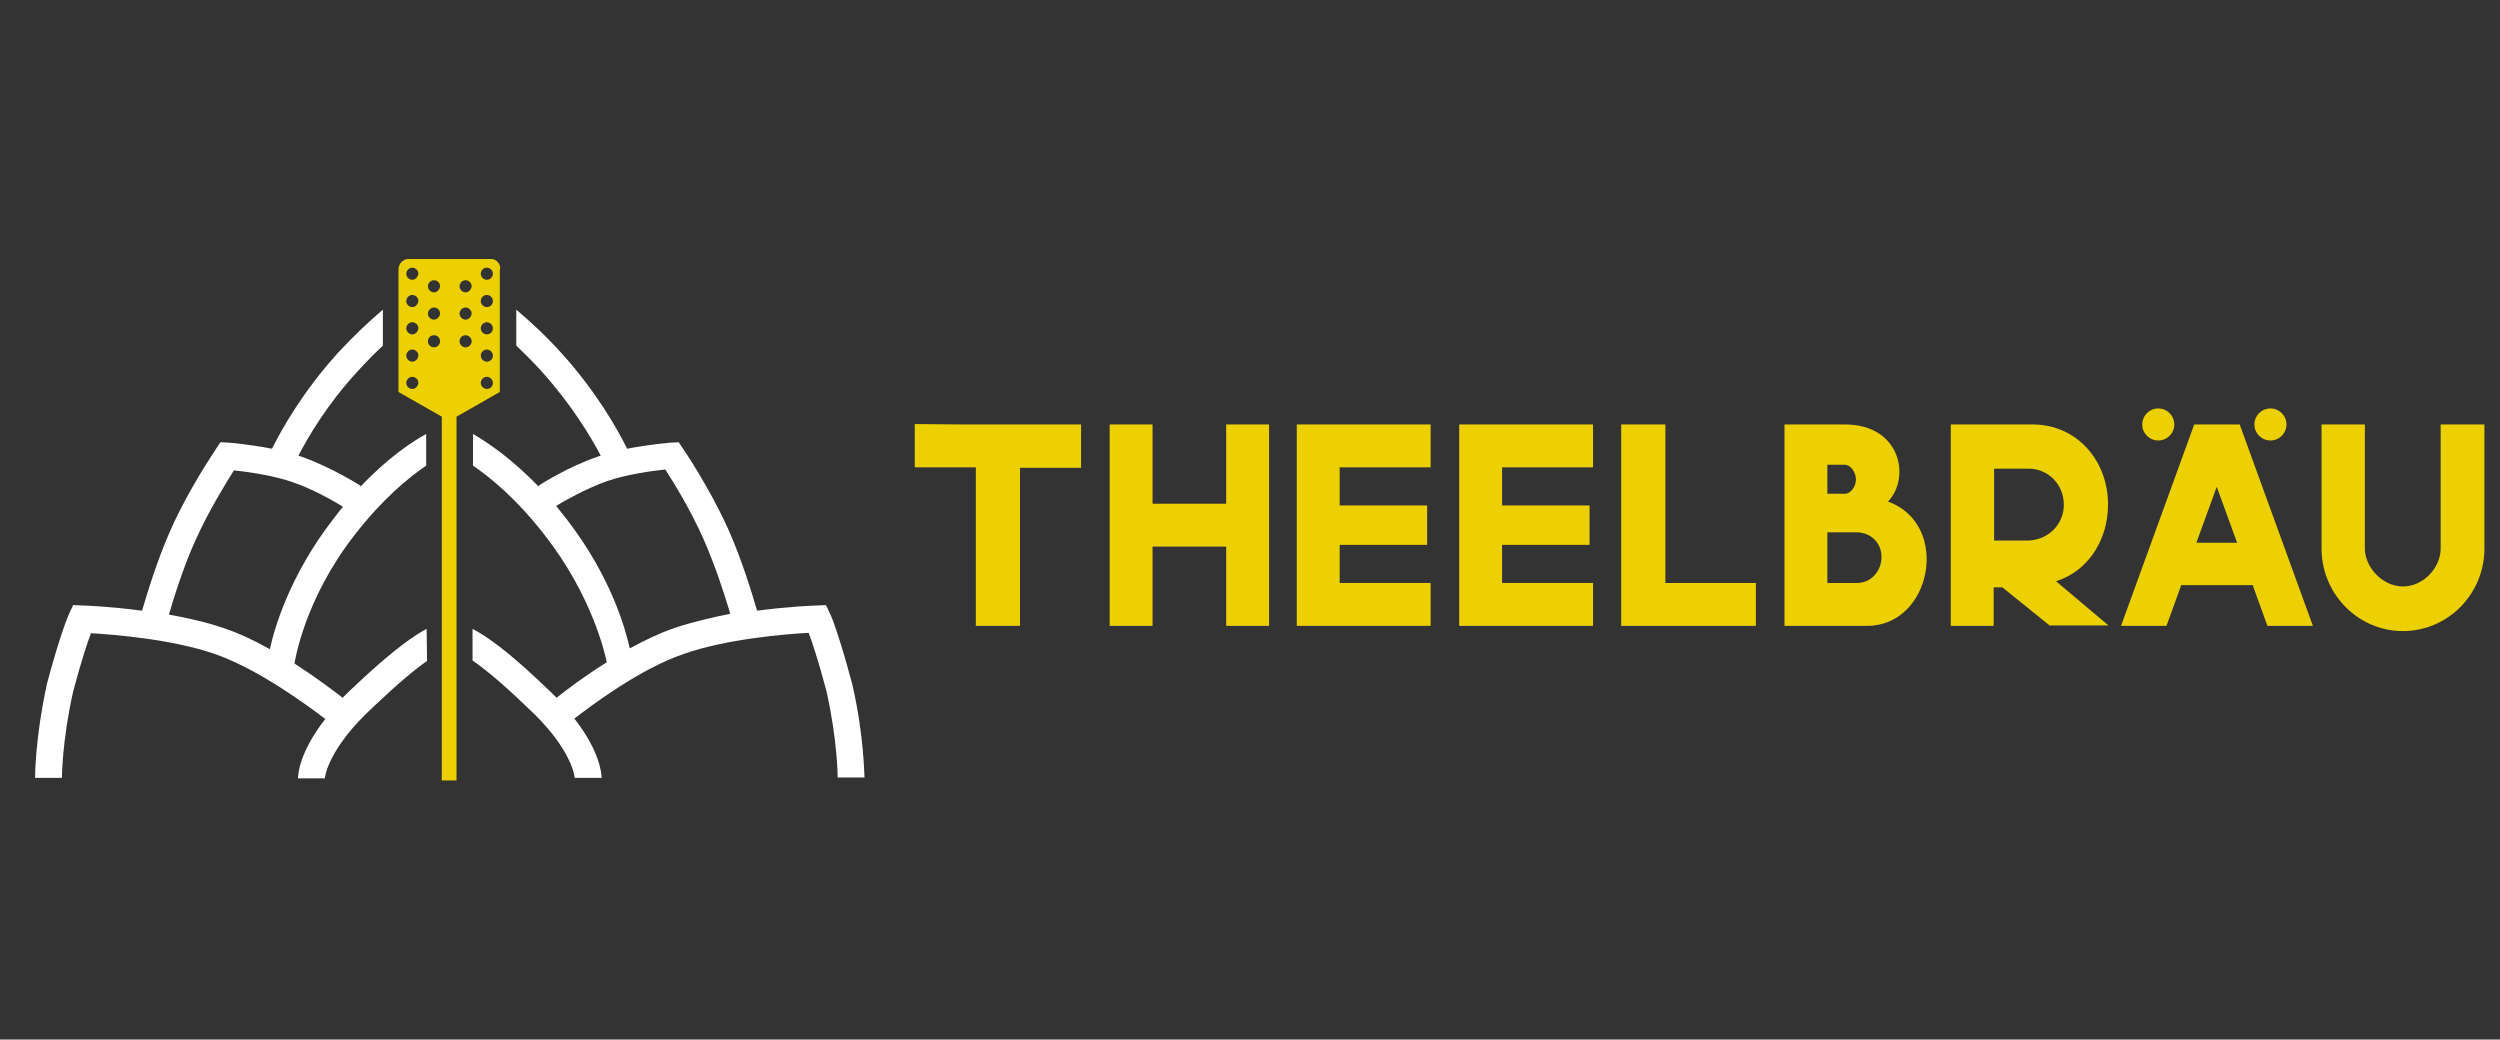 <?xml version="1.0" encoding="utf-8"?>
<!-- Generator: Adobe Illustrator 25.0.0, SVG Export Plug-In . SVG Version: 6.00 Build 0)  -->
<svg version="1.1" id="Ebene_1" xmlns="http://www.w3.org/2000/svg" xmlns:xlink="http://www.w3.org/1999/xlink" x="0px" y="0px"
	 viewBox="0 0 577.2 240" style="enable-background:new 0 0 577.2 240;" xml:space="preserve">
<rect x="0" y="0" width="577.2" height="240" fill="#333333" stroke="none"/>
<style type="text/css">
	.st0{display:none;}
	.st1{fill:#ECD000;}
	.st2{fill:#FFFFFF;}
</style>
<g id="Hintergrund" class="st0">
</g>
<g id="Logo">
	<g id="Schriftzug">
		<g>
			<path class="st1" d="M221.9,98h17h10.7v10h-10.7h-3.4v36.5h-10.2v-36.6h-3.4h-10.7v-10L221.9,98L221.9,98z"/>
			<path class="st1" d="M266.1,98v18.3h17V98h9.9v46.5h-9.9v-18.3h-17v18.3h-9.9V98H266.1z"/>
			<path class="st1" d="M309.3,98h21v9.9h-21v8.8h20.2v9.1h-20.2v8.8h21v9.9h-21h-9.9V98H309.3z"/>
			<path class="st1" d="M346.8,98h21v9.9h-21v8.8H367v9.1h-20.2v8.8h21v9.9h-21h-9.9V98H346.8z"/>
			<path class="st1" d="M384.5,98v36.6h20.9v9.9h-21.2h-9.9v-9.9V98H384.5z"/>
			<path class="st1" d="M426,98c12.8,0,15.2,12.3,9.9,17.8c14.6,5.3,10.1,28.7-4.8,28.7H412V98H426z M421.9,114h4
				c1.5,0,2.6-1.8,2.6-3.3s-1.1-3.4-2.6-3.4h-4V114z M421.9,134.6h6.7c3.3,0.1,5.8-2.7,5.8-6s-2.5-5.7-5.8-5.7h-6.7V134.6z"/>
			<path class="st1" d="M486.7,116.5c0,8.3-4.7,15.4-12,17.7l12.1,10.2h-13.6l-10.9-8.8h-2v1.5v7.4h-9.9V98h18.9
				C479.5,98,486.7,106.3,486.7,116.5z M460.4,124.8h8c4.5-0.2,8.1-3.7,8.1-8.3s-3.6-8.3-8.1-8.3h-8V124.8z"/>
			<path class="st1" d="M517.1,98l16.9,46.5h-10.5l-3.4-9.4h-16.5l-3.4,9.4h-10.5L506.6,98H517.1z M507.1,125.3h9.4l-4.7-12.9
				L507.1,125.3z"/>
			<path class="st1" d="M546,98v11.7v16.6v0.7l0,0c0.3,4.4,4.3,8.4,8.8,8.4s8.5-4,8.7-8.5l0,0v-0.7v-16.5V98h10.1v28.6v0.4l0,0
				c-0.2,10.4-8.6,18.7-18.8,18.7c-10.3,0-18.6-8.4-18.8-18.7l0,0v-0.4V98H546z"/>
			<g>
				<circle class="st1" cx="498.3" cy="98" r="3.7"/>
			</g>
			<g>
				<circle class="st1" cx="524.2" cy="98" r="3.7"/>
			</g>
		</g>
	</g>
	<g id="Hopfen">
		<path class="st2" d="M98.5,145.2c-4.8,2.5-11.2,8.1-16.5,13.1c-1.1,1-2,1.9-2.9,2.8c-1.9-1.5-6-4.6-11.1-7.9
			c0.1-0.7,2.3-14.8,13.8-29.6c6.5-8.4,12.5-13.3,16.6-16.1v-7.3c-3.3,1.8-8.9,5.5-15.4,12.4l0.3-0.4c-0.3-0.2-6.7-4.3-13.8-6.8
			c-0.2-0.1-0.4-0.1-0.6-0.2c2.3-4.4,6.6-11.8,13.6-19.4c2-2.2,4-4.2,5.9-6v-8.3c-3.2,2.7-6.8,6.1-10.5,10.1
			c-8.1,9-12.8,17.4-15.1,22c-5.2-1-9.8-1.4-10.1-1.4l-1.8-0.1l-1,1.5c-0.2,0.4-6.1,8.9-10.4,18.5c-3.1,6.9-5.5,14.8-6.7,18.9
			c-7.5-1-13.4-1.2-13.8-1.2l-2.1-0.1l-0.9,1.9c-0.1,0.2-1.9,4.1-5.2,16.4v0.1c-2.7,12.4-2.7,21.1-2.7,21.5h6.2c0-0.1,0-8.4,2.6-20
			c1.9-7.1,3.3-11.3,4.1-13.4c5.3,0.3,19,1.4,28.9,4.9c10.1,3.6,21.4,12,25.2,14.9c-6.1,7.8-6.3,13-6.3,13.7H75
			c0-0.1,0.5-6.7,11.3-16.6l0.1-0.1c5.7-5.4,9.6-8.6,12.2-10.4L98.5,145.2L98.5,145.2z M51.9,145.1c-4-1.4-8.5-2.4-12.9-3.2
			c1.2-4.1,3.4-11.2,6.2-17.3c3-6.7,7-13.1,8.8-16c2.9,0.3,8.9,1.1,13.5,2.7c5,1.7,9.9,4.6,11.7,5.7c-0.8,0.9-1.5,1.9-2.3,2.9
			c-9.9,12.8-13.5,24.9-14.6,30C59,148,55.4,146.3,51.9,145.1z"/>
		<path class="st2" d="M196.8,158.1L196.8,158.1c-3.3-12.4-5.1-16.4-5.2-16.5l-0.9-1.9l-2.1,0.1c-0.4,0-6.4,0.2-13.8,1.2
			c-1.2-4.1-3.6-12-6.7-18.9c-4.3-9.5-10.1-18.1-10.4-18.5l-1-1.5l-1.8,0.1c-0.3,0-4.9,0.4-10.1,1.4c-2.3-4.6-7-13-15.1-22
			c-3.7-4.1-7.3-7.4-10.5-10.1v8.3c1.9,1.8,3.9,3.8,5.9,6c6.9,7.7,11.3,15,13.6,19.4c-0.2,0.1-0.4,0.1-0.6,0.2
			c-7.1,2.4-13.6,6.6-13.8,6.8l0.3,0.4c-6.5-6.8-12.1-10.5-15.4-12.4v7.3c4.1,2.8,10.1,7.7,16.6,16.1c10.7,13.7,13.8,26.9,14.3,29.3
			c-5.3,3.3-9.6,6.6-11.6,8.2c-0.9-0.9-1.9-1.9-2.9-2.8c-5.2-5-11.6-10.6-16.5-13.1v7.3c2.6,1.8,6.5,4.9,12.2,10.4l0.1,0.1
			c10.9,9.9,11.3,16.6,11.3,16.7v-0.1h6.2c0-0.7-0.2-5.9-6.3-13.7c3.8-2.9,15-11.4,25.2-14.9c9.9-3.5,23.6-4.6,28.9-4.9
			c0.8,2.1,2.2,6.3,4.1,13.4c2.6,11.6,2.6,19.9,2.6,20h6.2C199.5,179.2,199.6,170.4,196.8,158.1z M155.7,145
			c-3.5,1.2-7,2.9-10.3,4.7c-1-4.5-4.3-16.6-14.7-30c-0.8-1-1.5-1.9-2.3-2.9c1.8-1.1,6.7-3.9,11.7-5.7c4.6-1.6,10.6-2.4,13.5-2.7
			c1.8,2.8,5.8,9.2,8.8,16c2.7,6.1,5,13.2,6.2,17.3C164.3,142.6,159.8,143.6,155.7,145z"/>
	</g>
	<path id="Braupadel" class="st1" d="M115,60.6c-0.4-0.5-0.9-0.8-1.6-0.8s-9.6,0-9.6,0s-8.9,0-9.6,0s-1.2,0.4-1.6,0.8
		S92,61.7,92,62.4s0,28.1,0,28.1l10,5.7v84h1.7h1.7v-84l10-5.7c0,0,0-27.4,0-28.1C115.6,61.6,115.4,61.1,115,60.6z M95.2,89.8
		c-0.7,0-1.4-0.6-1.4-1.4c0-0.7,0.6-1.4,1.4-1.4c0.7,0,1.4,0.6,1.4,1.4C96.5,89.2,95.9,89.8,95.2,89.8z M95.2,83.5
		c-0.7,0-1.4-0.6-1.4-1.4c0-0.7,0.6-1.4,1.4-1.4c0.7,0,1.4,0.6,1.4,1.4C96.5,82.9,95.9,83.5,95.2,83.5z M95.2,77.2
		c-0.7,0-1.4-0.6-1.4-1.4c0-0.7,0.6-1.4,1.4-1.4c0.7,0,1.4,0.6,1.4,1.4C96.5,76.6,95.9,77.2,95.2,77.2z M95.2,70.9
		c-0.7,0-1.4-0.6-1.4-1.4c0-0.7,0.6-1.4,1.4-1.4c0.7,0,1.4,0.6,1.4,1.4C96.5,70.3,95.9,70.9,95.2,70.9z M95.2,64.6
		c-0.7,0-1.4-0.6-1.4-1.4c0-0.7,0.6-1.4,1.4-1.4c0.7,0,1.4,0.6,1.4,1.4C96.5,63.9,95.9,64.6,95.2,64.6z M100.2,80.2
		c-0.7,0-1.4-0.6-1.4-1.4s0.6-1.4,1.4-1.4s1.4,0.6,1.4,1.4S100.9,80.2,100.2,80.2z M100.2,73.8c-0.7,0-1.4-0.6-1.4-1.4
		c0-0.7,0.6-1.4,1.4-1.4s1.4,0.6,1.4,1.4C101.5,73.2,100.9,73.8,100.2,73.8z M100.2,67.5c-0.7,0-1.4-0.6-1.4-1.4
		c0-0.7,0.6-1.4,1.4-1.4s1.4,0.6,1.4,1.4C101.5,66.9,100.9,67.5,100.2,67.5z M107.5,80.2c-0.7,0-1.4-0.6-1.4-1.4s0.6-1.4,1.4-1.4
		c0.7,0,1.4,0.6,1.4,1.4S108.2,80.2,107.5,80.2z M107.5,73.8c-0.7,0-1.4-0.6-1.4-1.4c0-0.7,0.6-1.4,1.4-1.4c0.7,0,1.4,0.6,1.4,1.4
		C108.8,73.2,108.2,73.8,107.5,73.8z M107.5,67.5c-0.7,0-1.4-0.6-1.4-1.4c0-0.7,0.6-1.4,1.4-1.4c0.7,0,1.4,0.6,1.4,1.4
		C108.8,66.9,108.2,67.5,107.5,67.5z M112.4,89.8c-0.7,0-1.4-0.6-1.4-1.4c0-0.7,0.6-1.4,1.4-1.4c0.7,0,1.4,0.6,1.4,1.4
		C113.8,89.2,113.2,89.8,112.4,89.8z M112.4,83.5c-0.7,0-1.4-0.6-1.4-1.4c0-0.7,0.6-1.4,1.4-1.4c0.7,0,1.4,0.6,1.4,1.4
		S113.2,83.5,112.4,83.5z M112.4,77.2c-0.7,0-1.4-0.6-1.4-1.4c0-0.7,0.6-1.4,1.4-1.4c0.7,0,1.4,0.6,1.4,1.4S113.2,77.2,112.4,77.2z
		 M112.4,70.9c-0.7,0-1.4-0.6-1.4-1.4c0-0.7,0.6-1.4,1.4-1.4c0.7,0,1.4,0.6,1.4,1.4S113.2,70.9,112.4,70.9z M112.4,64.6
		c-0.7,0-1.4-0.6-1.4-1.4c0-0.7,0.6-1.4,1.4-1.4c0.7,0,1.4,0.6,1.4,1.4C113.8,63.9,113.2,64.6,112.4,64.6z"/>
</g>
</svg>
